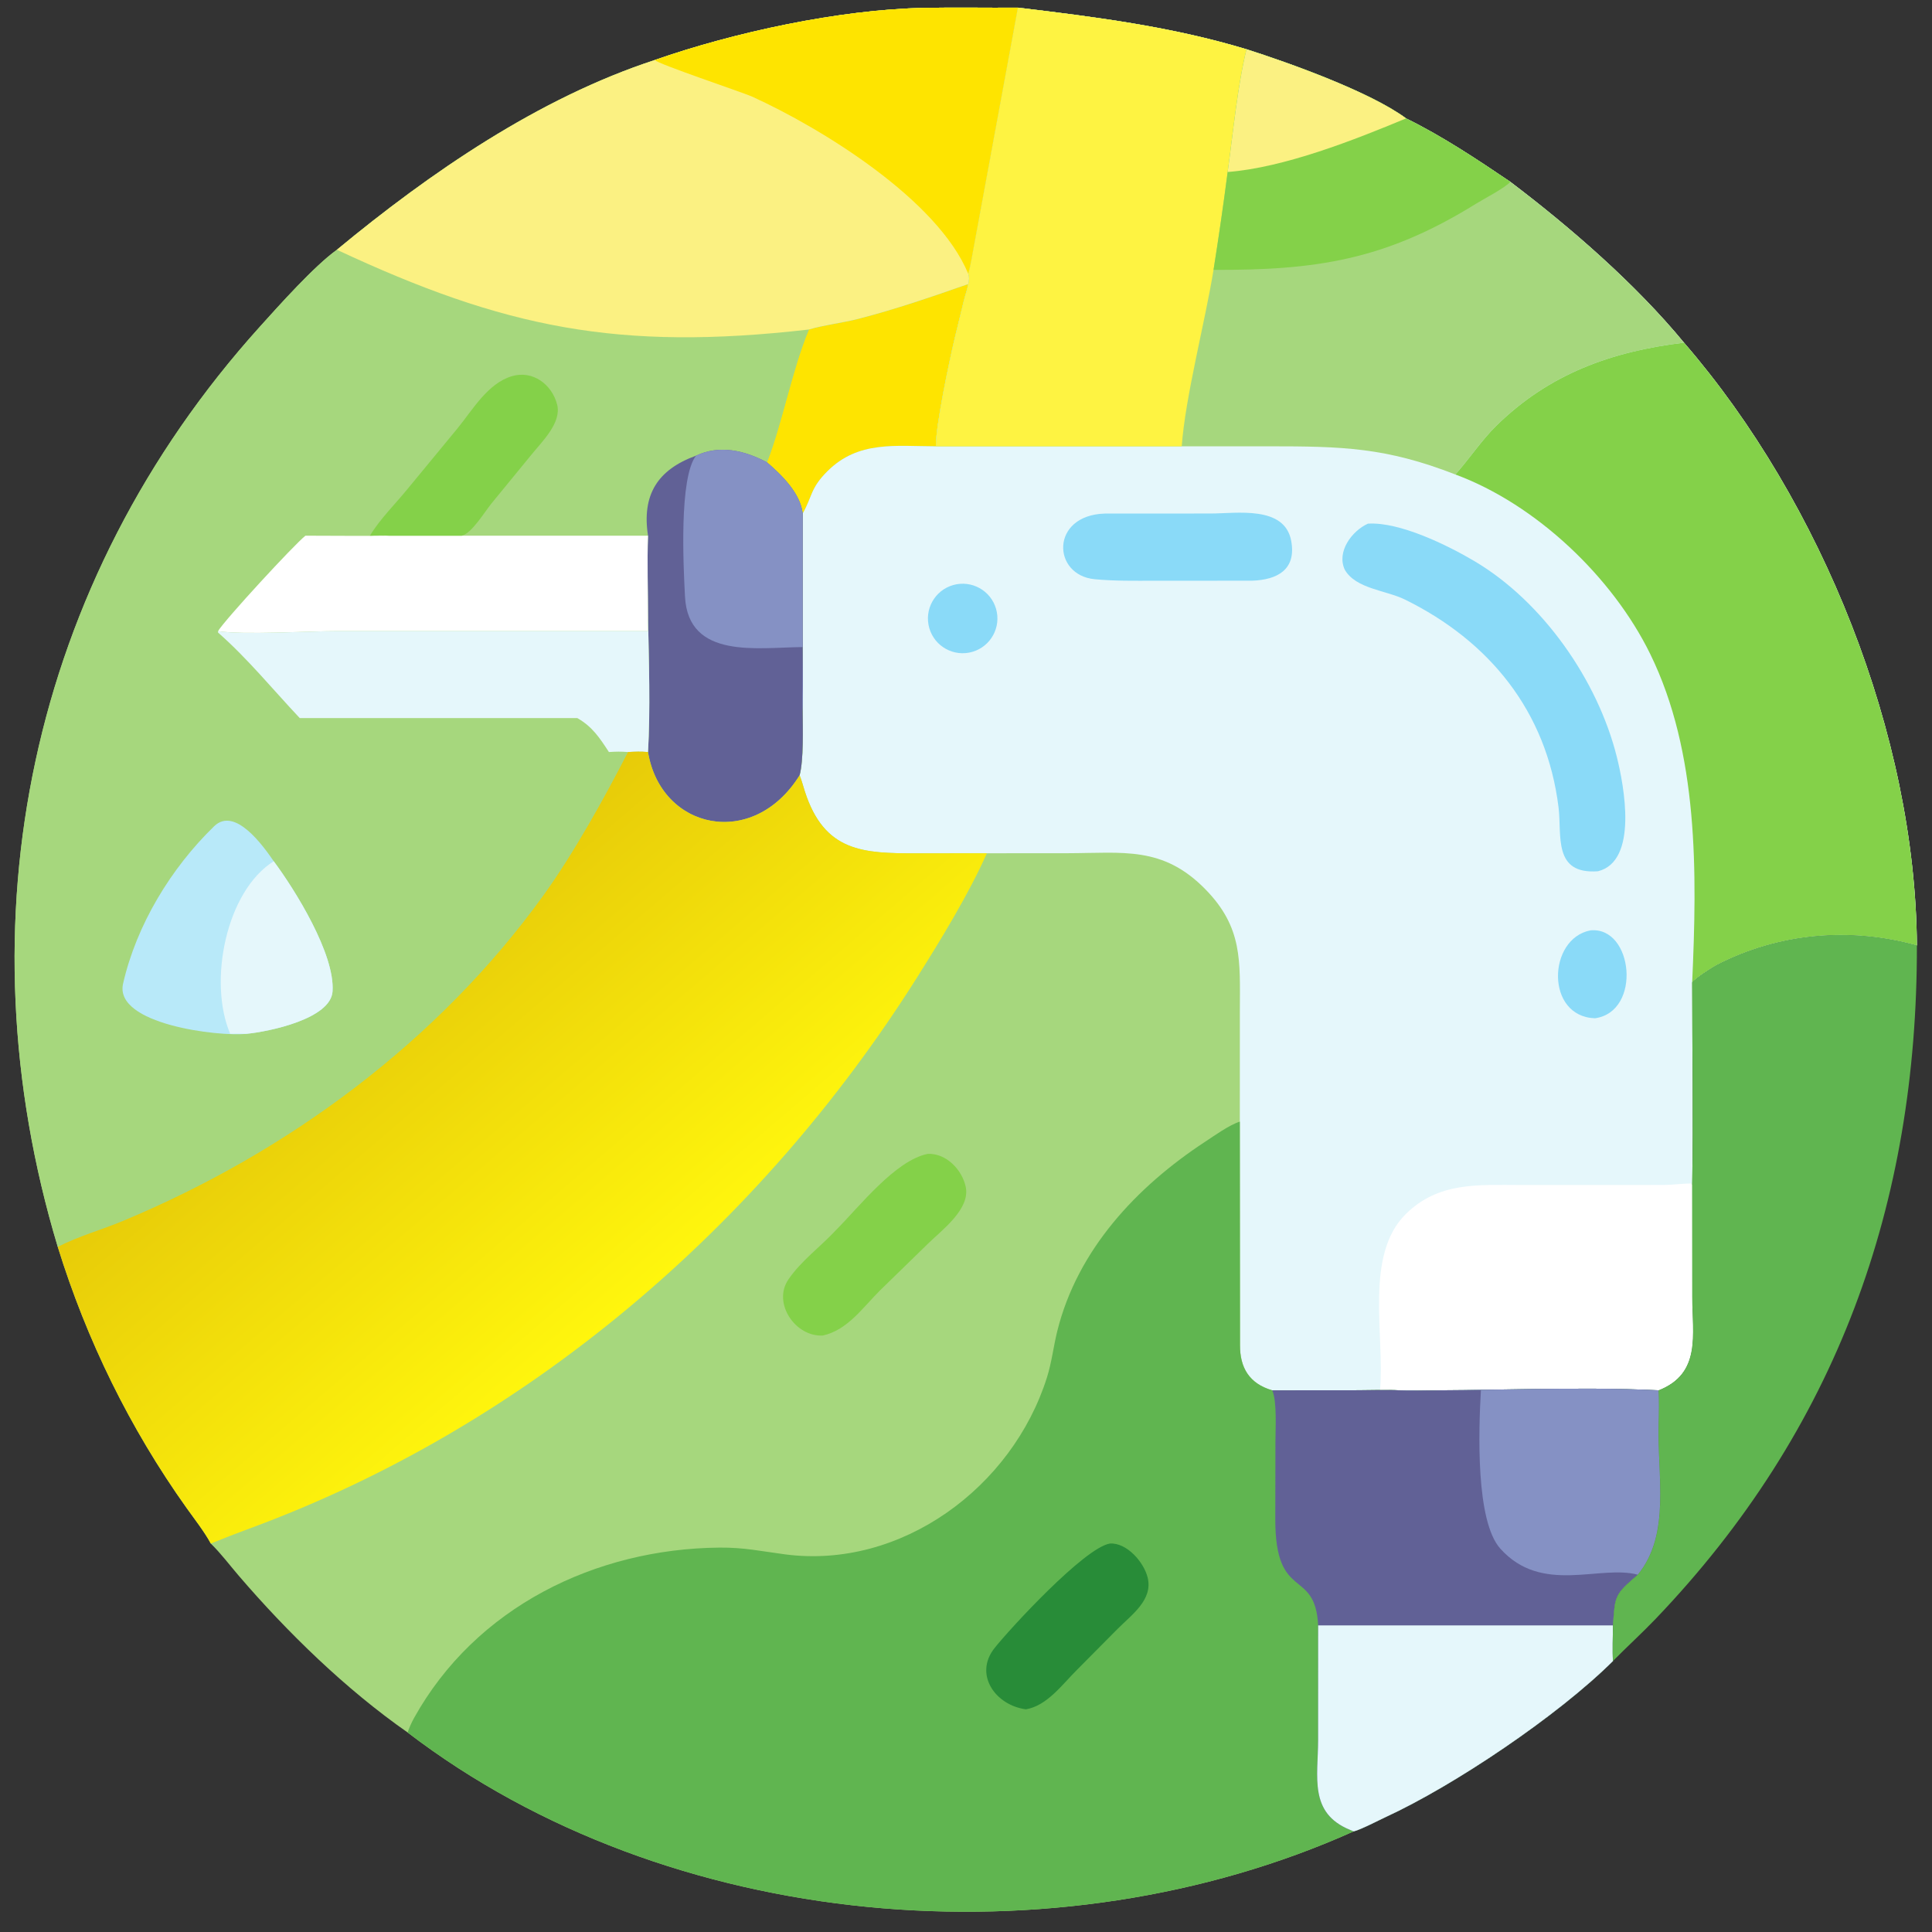 <?xml version="1.0" encoding="utf-8" ?><svg xmlns="http://www.w3.org/2000/svg" xmlns:xlink="http://www.w3.org/1999/xlink" width="1024" height="1024" viewBox="0 0 1024 1024"><rect x="0" y="0" width="1024" height="1024" fill="#333333" stroke="none"/><path fill="#A6D77D" transform="scale(2 2)" d="M173.522 15.909C194.463 8.585 222.486 2.504 245.049 2.081C253.243 1.927 261.546 2.096 269.753 2.029C290.318 4.494 310.472 7.045 330.344 13.059C341.494 16.61 363.076 24.314 372.617 31.38C382.228 36.087 391.418 42.221 400.25 48.187C416.317 60.352 433.452 75.264 446.272 90.809C482.845 133.104 507.611 194.903 507.999 250.564C490.242 245.605 471.364 247.237 454.85 255.79C453.694 256.389 449.133 259.344 448.442 260.363C448.444 277.87 448.769 296.65 448.442 314.049L448.46 343.719C448.463 353.693 450.9 363.989 439.542 368.447C439.713 371.262 439.638 374.42 439.556 377.255C439.155 391.059 442.859 406.5 434.046 417.317C427.863 422.599 427.986 422.835 427.463 430.752C427.433 433.292 427.261 437.806 427.463 440.171C412.814 454.748 385.243 473.241 367.228 481.532C365.524 482.316 360.487 484.937 358.735 485.333C279.991 520.694 177.25 512.065 108.034 459.13C91.678 447.723 76.233 432.679 63.27 417.583C60.808 414.717 58.573 411.707 55.864 409.057C54.216 405.974 51.489 402.491 49.433 399.603C34.421 378.522 22.968 355.152 15.309 330.44C-10.667 244.171 7.745 154.395 68.82 86.63C73.843 81.056 83.313 70.446 89.279 66.195C113.954 45.774 142.795 25.949 173.522 15.909Z"/><path fill="#FEE400" transform="scale(2 2)" d="M256.593 75.281C256.349 76.758 255.806 78.174 255.432 79.673L252.974 89.787C251.707 95.086 247.869 113.1 248.038 118.283C237.297 118.248 227.502 116.741 219.346 124.807C214.721 129.38 215.343 131.444 212.718 136.102C212.13 130.72 207.124 125.842 203.253 122.526C207.307 112.212 209.972 97.688 214.366 87.328C218.003 86.204 223.366 85.553 227.313 84.54C237.489 81.927 246.692 78.733 256.593 75.281Z"/><path fill="#E5F7FB" transform="scale(2 2)" d="M269.753 2.029C290.318 4.494 310.472 7.045 330.344 13.059C341.494 16.61 363.076 24.314 372.617 31.38C382.228 36.087 391.418 42.221 400.25 48.187C416.317 60.352 433.452 75.264 446.272 90.809C482.845 133.104 507.611 194.903 507.999 250.564C490.242 245.605 471.364 247.237 454.85 255.79C453.694 256.389 449.133 259.344 448.442 260.363C448.444 277.87 448.769 296.65 448.442 314.049L448.46 343.719C448.463 353.693 450.9 363.989 439.542 368.447C417.305 367.348 393.262 368.676 370.747 368.447L370.747 368.447C368.203 368.251 362.618 368.425 359.91 368.428L337.157 368.447C331.055 366.675 328.574 362.418 328.615 356.45L328.567 297.249L328.576 267.805C328.601 254.724 329.381 245.832 319.459 235.689C308.147 224.125 297.657 226.086 282.88 226.109L261.529 226.123L242.816 226.142C228.806 226.146 218.483 225.85 213.283 209.705C212.92 208.578 212.475 206.915 212.056 205.856L211.9 205.474C213.011 201.348 212.729 193.143 212.718 188.546C212.878 182.121 212.716 175.16 212.716 168.68L212.718 136.102C215.343 131.444 214.721 129.38 219.346 124.807C227.502 116.741 237.297 118.248 248.038 118.283C247.869 113.1 251.707 95.086 252.974 89.787L255.432 79.673C255.806 78.174 256.349 76.758 256.593 75.281C256.818 73.977 256.922 73.787 256.593 72.555C257.201 70.49 257.782 66.869 258.203 64.647L269.753 2.029Z"/><path fill="#A6D77D" transform="scale(2 2)" d="M269.753 2.029C290.318 4.494 310.472 7.045 330.344 13.059C341.494 16.61 363.076 24.314 372.617 31.38C382.228 36.087 391.418 42.221 400.25 48.187C416.317 60.352 433.452 75.264 446.272 90.809C427.153 93.116 410.567 99.023 396.502 112.858C392.614 116.681 389.286 121.718 385.681 125.74C367.2 118.537 355.664 118.279 336.194 118.275L313.173 118.283L248.038 118.283C247.869 113.1 251.707 95.086 252.974 89.787L255.432 79.673C255.806 78.174 256.349 76.758 256.593 75.281C256.818 73.977 256.922 73.787 256.593 72.555C257.201 70.49 257.782 66.869 258.203 64.647L269.753 2.029Z"/><path fill="#FEF342" transform="scale(2 2)" d="M269.753 2.029C290.318 4.494 310.472 7.045 330.344 13.059C327.977 22.546 326.739 35.535 325.339 45.583C324.225 54.26 322.968 62.878 321.598 71.519C319.379 85.241 314.098 105.252 313.173 118.283L248.038 118.283C247.869 113.1 251.707 95.086 252.974 89.787L255.432 79.673C255.806 78.174 256.349 76.758 256.593 75.281C256.818 73.977 256.922 73.787 256.593 72.555C257.201 70.49 257.782 66.869 258.203 64.647L269.753 2.029Z"/><path fill="#84D149" transform="scale(2 2)" d="M330.344 13.059C341.494 16.61 363.076 24.314 372.617 31.38C382.228 36.087 391.418 42.221 400.25 48.187C398.856 49.805 393.244 52.693 391.14 54.001C367.013 68.998 348.576 71.62 321.598 71.519C322.968 62.878 324.225 54.26 325.339 45.583C326.739 35.535 327.977 22.546 330.344 13.059Z"/><path fill="#FBF182" transform="scale(2 2)" d="M330.344 13.059C341.494 16.61 363.076 24.314 372.617 31.38C358.854 37.108 340.379 44.413 325.339 45.583C326.739 35.535 327.977 22.546 330.344 13.059Z"/><path fill="#84D149" transform="scale(2 2)" d="M446.272 90.809C482.845 133.104 507.611 194.903 507.999 250.564C490.242 245.605 471.364 247.237 454.85 255.79C453.694 256.389 449.133 259.344 448.442 260.363C449.753 231.345 450.198 199.566 437.3 173.264C427.316 152.905 407.066 133.648 385.681 125.74C389.286 121.718 392.614 116.681 396.502 112.858C410.567 99.023 427.153 93.116 446.272 90.809Z"/><path fill="white" transform="scale(2 2)" d="M365.719 368.447C367.029 354.047 361.493 332.693 372.527 321.76C381.242 313.126 391.776 314.041 403.032 314.041L440.895 314.033C443.355 314.018 445.891 313.629 448.151 313.645L448.442 314.049L448.46 343.719C448.463 353.693 450.9 363.989 439.542 368.447C417.305 367.348 393.262 368.676 370.747 368.447C369.157 368.191 367.338 368.361 365.719 368.447Z"/><path fill="#8ADAF8" transform="scale(2 2)" d="M362.516 138.775C370.875 138.246 383.545 144.438 390.782 148.731C408.847 159.446 423.372 180.231 428.459 200.522C430.372 208.154 434.213 228.209 423.488 230.891C411.476 231.791 413.937 221.386 413.032 213.982C409.916 188.51 394.681 169.864 372.273 158.864C367.327 156.437 359.315 156.05 356.401 151.019C354.12 146.239 358.275 140.679 362.516 138.775Z"/><path fill="#8ADAF8" transform="scale(2 2)" d="M292.749 136.102L320.842 136.087C327.716 136.084 340.443 133.896 342.184 143.346C343.586 150.962 338.503 153.661 331.831 153.89L305.89 153.901C300.512 153.902 295.564 154.004 290.149 153.504C278.778 152.454 278.311 136.56 292.749 136.102Z"/><path fill="#8ADAF8" transform="scale(2 2)" d="M421.504 246.555C432.834 245.498 435.143 268.105 422.7 269.851C409.509 269.435 410.117 248.707 421.504 246.555Z"/><path fill="#8ADAF8" transform="scale(2 2)" d="M252.594 155.049C257.469 153.659 262.55 156.47 263.962 161.338C265.375 166.206 262.586 171.301 257.724 172.735C252.832 174.178 247.698 171.368 246.277 166.469C244.856 161.569 247.689 156.449 252.594 155.049Z"/><path fill="#A6D77D" transform="scale(2 2)" d="M173.522 15.909C194.463 8.585 222.486 2.504 245.049 2.081C253.243 1.927 261.546 2.096 269.753 2.029L258.203 64.647C257.782 66.869 257.201 70.49 256.593 72.555C256.922 73.787 256.818 73.977 256.593 75.281C246.692 78.733 237.489 81.927 227.313 84.54C223.366 85.553 218.003 86.204 214.366 87.328C209.972 97.688 207.307 112.212 203.253 122.526C207.124 125.842 212.13 130.72 212.718 136.102L212.716 168.68C212.716 175.16 212.878 182.121 212.718 188.546C212.729 193.143 213.011 201.348 211.9 205.474C199.546 225.284 175.104 219.85 171.73 199.297C169.678 199.128 168.503 199.185 166.427 199.297C160.185 211.466 151.976 226.253 143.956 237.362C116.067 275.991 76.371 305.293 32.589 323.557C26.96 325.906 20.699 327.635 15.309 330.44C-10.667 244.171 7.745 154.395 68.82 86.63C73.843 81.056 83.313 70.446 89.279 66.195C113.954 45.774 142.795 25.949 173.522 15.909Z"/><path fill="#FBF182" transform="scale(2 2)" d="M173.522 15.909C194.463 8.585 222.486 2.504 245.049 2.081C253.243 1.927 261.546 2.096 269.753 2.029L258.203 64.647C257.782 66.869 257.201 70.49 256.593 72.555C256.922 73.787 256.818 73.977 256.593 75.281C246.692 78.733 237.489 81.927 227.313 84.54C223.366 85.553 218.003 86.204 214.366 87.328C163.887 93.091 133.699 86.954 89.279 66.195C113.954 45.774 142.795 25.949 173.522 15.909Z"/><path fill="#FEE400" transform="scale(2 2)" d="M173.522 15.909C194.463 8.585 222.486 2.504 245.049 2.081C253.243 1.927 261.546 2.096 269.753 2.029L258.203 64.647C257.782 66.869 257.201 70.49 256.593 72.555C248.47 52.876 217.715 33.972 199.229 25.561C196.339 24.33 174.37 16.964 173.522 15.909Z"/><path fill="#616196" transform="scale(2 2)" d="M184.46 120.755C190.718 117.788 197.431 119.401 203.253 122.526C207.124 125.842 212.13 130.72 212.718 136.102L212.716 168.68C212.716 175.16 212.878 182.121 212.718 188.546C212.729 193.143 213.011 201.348 211.9 205.474C199.546 225.284 175.104 219.85 171.73 199.297C172.378 188.359 171.96 174.72 171.73 163.696C171.734 156.882 171.474 148.644 171.73 141.964C170.074 131.2 174.177 124.489 184.46 120.755Z"/><path fill="#8591C4" transform="scale(2 2)" d="M184.46 120.755C190.718 117.788 197.431 119.401 203.253 122.526C207.124 125.842 212.13 130.72 212.718 136.102L212.716 168.68C212.716 175.16 212.878 182.121 212.718 188.546C212.503 187.155 212.666 183.596 212.684 182.049L212.718 171.483C200.832 171.554 182.41 174.85 181.531 158.105C181.108 150.06 179.923 126.614 184.46 120.755Z"/><path fill="white" transform="scale(2 2)" d="M80.944 141.964C88.272 141.952 95.756 142.085 103.068 141.964L122.372 141.964L171.73 141.964C171.474 148.644 171.734 156.882 171.73 163.696C171.679 165.021 171.661 165.915 171.73 167.254L89.358 167.248C81.935 167.248 64.381 168.313 57.78 167.254C59.534 164.301 77.954 144.315 80.944 141.964Z"/><path fill="#E5F7FB" transform="scale(2 2)" d="M171.73 163.696C171.96 174.72 172.378 188.359 171.73 199.297C169.678 199.128 168.503 199.185 166.427 199.297C164.382 199.151 163.419 199.166 161.367 199.297C158.865 195.464 156.983 192.589 152.995 190.299L79.435 190.299C72.299 182.723 65.621 174.513 57.779 167.627L57.78 167.254C64.381 168.313 81.935 167.248 89.358 167.248L171.73 167.254C171.661 165.915 171.679 165.021 171.73 163.696Z"/><path fill="#84D149" transform="scale(2 2)" d="M98.038 141.964C100.663 137.591 104.674 133.664 107.945 129.652L121.251 113.512C125.303 108.558 129.23 101.629 135.625 99.702C141.176 98.03 146.278 101.874 147.644 107.206C148.873 112.003 143.716 116.939 140.86 120.465L130.217 133.456C128.479 135.597 124.96 141.419 122.372 141.964L103.068 141.964C101.359 141.821 99.75 141.909 98.038 141.964Z"/><path fill="#B8E9F9" transform="scale(2 2)" d="M65.289 273.973C58.027 274.768 30.153 271.466 32.617 260.669C36.167 245.105 45.329 230.039 56.748 218.967C62.255 213.618 69.781 224.218 72.543 228.239C78.165 235.791 88.817 252.856 88.127 262.755C87.623 269.974 71.487 273.372 65.289 273.973Z"/><path fill="#E5F7FB" transform="scale(2 2)" d="M61.004 273.973C55.099 260.144 59.929 236.112 72.543 228.239C78.165 235.791 88.817 252.856 88.127 262.755C87.623 269.974 71.487 273.372 65.289 273.973C63.971 273.921 62.347 273.967 61.004 273.973Z"/><path fill="#60B550" transform="scale(2 2)" d="M108.034 459.13C108.359 458.042 109.115 456.389 109.681 455.37C126.029 425.899 157.82 410.427 190.658 410.131C197.208 410.072 201.726 411.093 208.062 411.923C238.808 415.951 268.274 394.176 277.461 365.014C278.714 361.045 279.19 356.768 280.189 352.75C285.539 331.22 301.164 314.541 319.282 302.634C321.759 301.006 325.836 298.078 328.567 297.249L328.615 356.45C328.574 362.418 331.055 366.675 337.157 368.447L359.91 368.428C362.618 368.425 368.203 368.251 370.747 368.447L370.747 368.447C393.262 368.676 417.305 367.348 439.542 368.447C439.713 371.262 439.638 374.42 439.556 377.255C439.155 391.059 442.859 406.5 434.046 417.317C427.863 422.599 427.986 422.835 427.463 430.752C427.433 433.292 427.261 437.806 427.463 440.171C412.814 454.748 385.243 473.241 367.228 481.532C365.524 482.316 360.487 484.937 358.735 485.333C279.991 520.694 177.25 512.065 108.034 459.13Z"/><path fill="#616196" transform="scale(2 2)" d="M370.747 368.447C393.262 368.676 417.305 367.348 439.542 368.447C439.713 371.262 439.638 374.42 439.556 377.255C439.155 391.059 442.859 406.5 434.046 417.317C427.863 422.599 427.986 422.835 427.463 430.752C427.433 433.292 427.261 437.806 427.463 440.171C412.814 454.748 385.243 473.241 367.228 481.532C365.524 482.316 360.487 484.937 358.735 485.333L357.755 484.922C346.819 480.45 349.299 470.912 349.319 461.128L349.328 430.752C348.514 415.275 337.932 424.714 337.967 402.593L338.004 382.068C338.01 378.608 338.457 371.454 337.157 368.447L359.91 368.428C362.618 368.425 368.203 368.251 370.747 368.447L370.747 368.447Z"/><path fill="#E5F7FB" transform="scale(2 2)" d="M349.328 430.752L427.463 430.752C427.433 433.292 427.261 437.806 427.463 440.171C412.814 454.748 385.243 473.241 367.228 481.532C365.524 482.316 360.487 484.937 358.735 485.333L357.755 484.922C346.819 480.45 349.299 470.912 349.319 461.128L349.328 430.752Z"/><path fill="#8591C4" transform="scale(2 2)" d="M370.747 368.447C393.262 368.676 417.305 367.348 439.542 368.447C439.713 371.262 439.638 374.42 439.556 377.255C439.155 391.059 442.859 406.5 434.046 417.317C423.986 414.587 408.603 422.698 397.591 410.395C391.044 403.081 391.837 379.153 392.458 368.447L379.24 368.478C376.739 368.498 373.159 368.629 370.747 368.447L370.747 368.447Z"/><path fill="#288C38" transform="scale(2 2)" d="M294.134 409.057C298.619 408.758 303.18 414.026 304.153 418.123C305.543 423.979 299.988 427.846 296.153 431.694L285.391 442.543C281.461 446.46 277.458 452.055 271.877 452.985C263.771 451.916 258.034 443.743 263.548 436.777C267.617 431.638 287.388 410.158 294.134 409.057Z"/><defs><linearGradient id="gradient_0" gradientUnits="userSpaceOnUse" x1="103.706" y1="253.444" x2="176.003" y2="337.936"><stop offset="0" stop-color="#E7CB09"/><stop offset="1" stop-color="#FFF60D"/></linearGradient></defs><path fill="url(#gradient_0)" transform="scale(2 2)" d="M166.427 199.297C168.503 199.185 169.678 199.128 171.73 199.297C175.104 219.85 199.546 225.284 211.9 205.474L212.056 205.856C212.475 206.915 212.92 208.578 213.283 209.705C218.483 225.85 228.806 226.146 242.816 226.142L261.529 226.123C256.812 236.784 249.217 249.229 242.957 259.148C201.452 324.921 139.587 377.978 66.3 405.01C62.805 406.299 59.275 407.655 55.864 409.057C54.216 405.974 51.489 402.491 49.433 399.603C34.421 378.522 22.968 355.152 15.309 330.44C20.699 327.635 26.96 325.906 32.589 323.557C76.371 305.293 116.067 275.991 143.956 237.362C151.976 226.253 160.185 211.466 166.427 199.297Z"/><path fill="#84D149" transform="scale(2 2)" d="M245.844 305.792C250.699 305.551 254.936 309.941 255.921 314.491C257.199 320.396 249.668 325.923 246.013 329.504L233.218 341.97C228.603 346.552 224.641 352.463 218.067 353.928C210.857 354.359 204.634 345.395 208.929 339.079C212.311 334.108 217.471 330.38 221.547 325.985C227.815 319.694 237.251 307.536 245.844 305.792Z"/><path fill="#60B550" transform="scale(2 2)" d="M448.442 260.363C449.133 259.344 453.694 256.389 454.85 255.79C471.364 247.237 490.242 245.605 507.999 250.564C508.106 319.075 486.749 378.872 438.742 429.037C435.131 432.811 431.157 436.419 427.463 440.171C427.261 437.806 427.433 433.292 427.463 430.752C427.986 422.835 427.863 422.599 434.046 417.317C442.859 406.5 439.155 391.059 439.556 377.255C439.638 374.42 439.713 371.262 439.542 368.447C450.9 363.989 448.463 353.693 448.46 343.719L448.442 314.049C448.769 296.65 448.444 277.87 448.442 260.363Z"/></svg>
